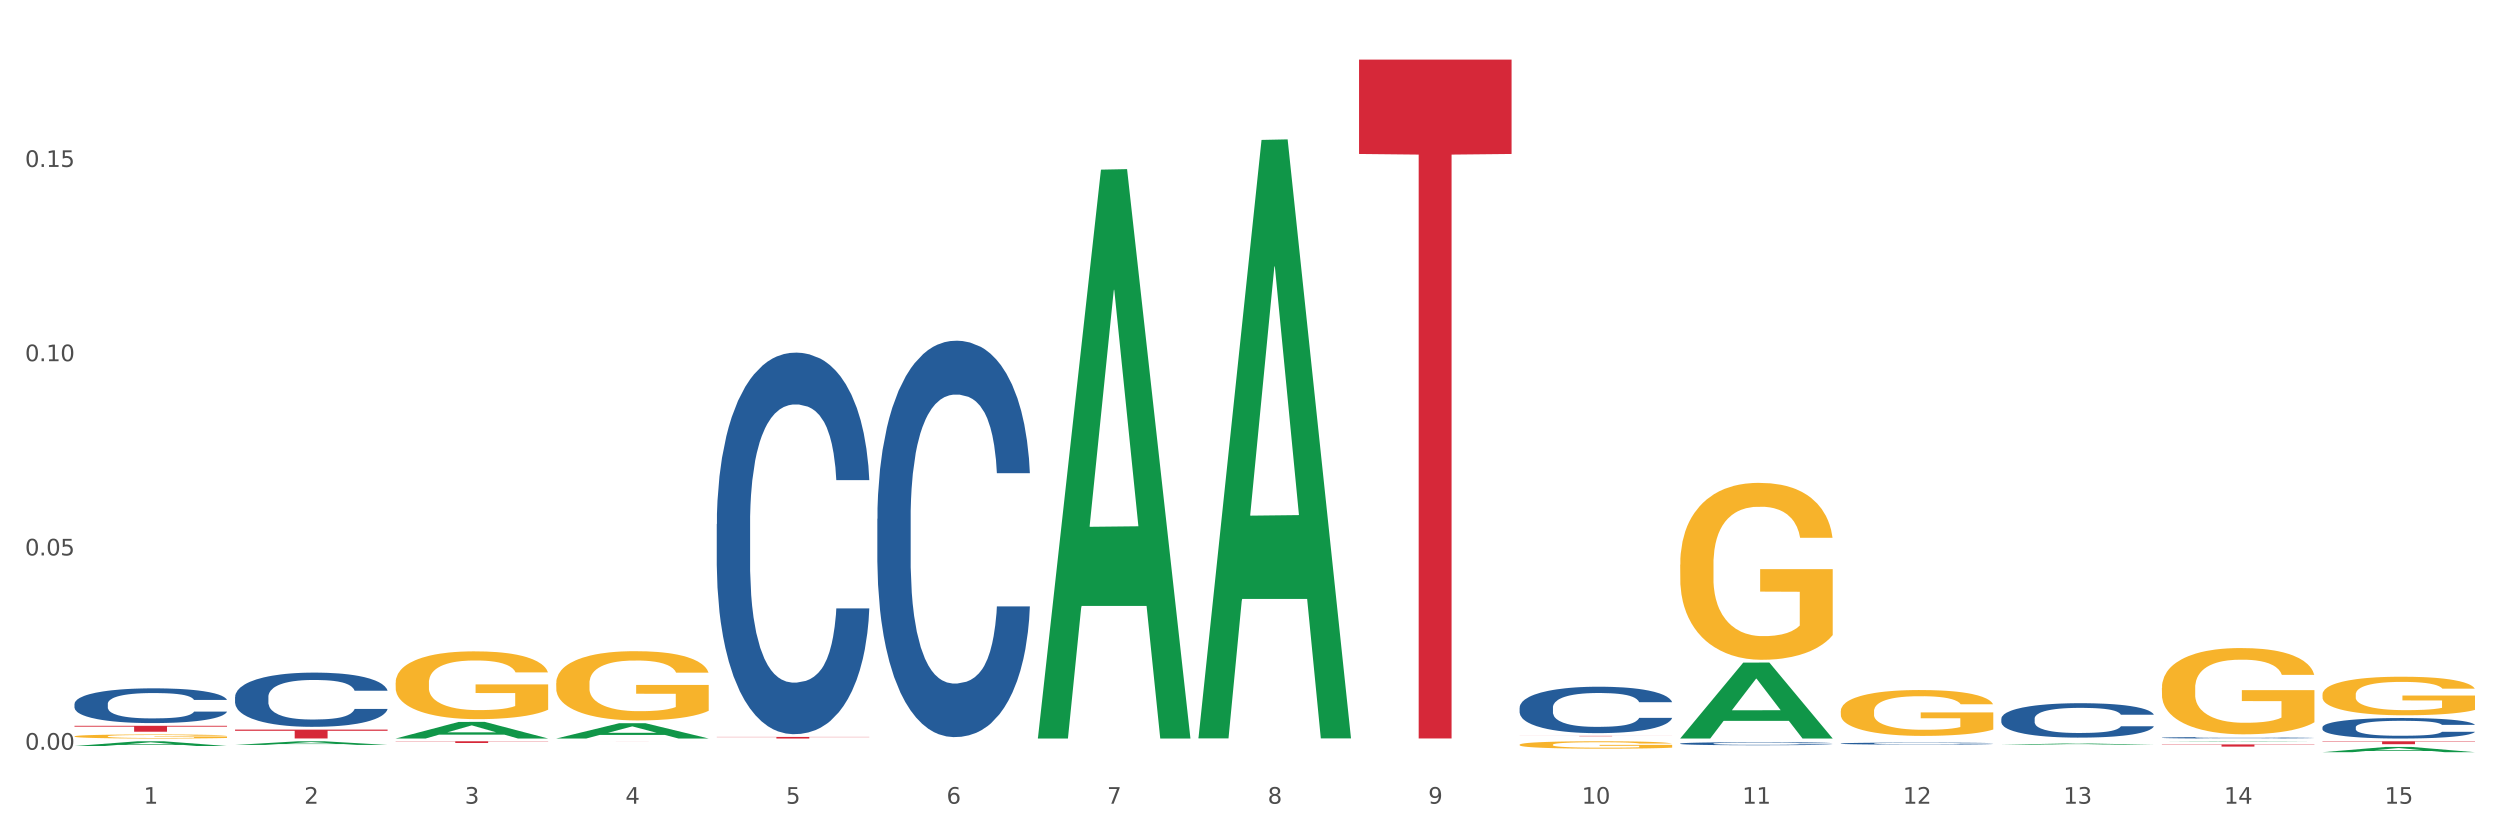 <?xml version="1.0" encoding="utf-8" standalone="no"?>
<!DOCTYPE svg PUBLIC "-//W3C//DTD SVG 1.1//EN"
  "http://www.w3.org/Graphics/SVG/1.1/DTD/svg11.dtd">
<svg xmlns:xlink="http://www.w3.org/1999/xlink" width="1080pt" height="360pt" viewBox="0 0 1080 360" xmlns="http://www.w3.org/2000/svg" version="1.1">
 <rect x="0" y="0" width="1080" height="360" fill="#333333" stroke="none"/>
 <defs>
  <style type="text/css">*{stroke-linejoin: round; stroke-linecap: butt}</style>
 </defs>
 <g id="figure_1">
  <g id="patch_1">
   <path d="M 0 360 
L 1080 360 
L 1080 0 
L 0 0 
z
" style="fill: #ffffff; stroke: #ffffff; stroke-linejoin: miter"/>
  </g>
  <g id="axes_1">
   <g id="matplotlib.axis_1">
    <g id="xtick_1">
     <g id="text_1">
      <!-- 1 -->
      <g style="fill: #4d4d4d" transform="translate(62.07 347.204) scale(0.096 -0.096)">
       <defs>
        <path id="DejaVuSans-31" d="M 794 531 
L 1825 531 
L 1825 4091 
L 703 3866 
L 703 4441 
L 1819 4666 
L 2450 4666 
L 2450 531 
L 3481 531 
L 3481 0 
L 794 0 
L 794 531 
z
" transform="scale(0.016)"/>
       </defs>
       <use xlink:href="#DejaVuSans-31"/>
      </g>
     </g>
    </g>
    <g id="xtick_2">
     <g id="text_2">
      <!-- 2 -->
      <g style="fill: #4d4d4d" transform="translate(131.436 347.204) scale(0.096 -0.096)">
       <defs>
        <path id="DejaVuSans-32" d="M 1228 531 
L 3431 531 
L 3431 0 
L 469 0 
L 469 531 
Q 828 903 1448 1529 
Q 2069 2156 2228 2338 
Q 2531 2678 2651 2914 
Q 2772 3150 2772 3378 
Q 2772 3750 2511 3984 
Q 2250 4219 1831 4219 
Q 1534 4219 1204 4116 
Q 875 4013 500 3803 
L 500 4441 
Q 881 4594 1212 4672 
Q 1544 4750 1819 4750 
Q 2544 4750 2975 4387 
Q 3406 4025 3406 3419 
Q 3406 3131 3298 2873 
Q 3191 2616 2906 2266 
Q 2828 2175 2409 1742 
Q 1991 1309 1228 531 
z
" transform="scale(0.016)"/>
       </defs>
       <use xlink:href="#DejaVuSans-32"/>
      </g>
     </g>
    </g>
    <g id="xtick_3">
     <g id="text_3">
      <!-- 3 -->
      <g style="fill: #4d4d4d" transform="translate(200.802 347.204) scale(0.096 -0.096)">
       <defs>
        <path id="DejaVuSans-33" d="M 2597 2516 
Q 3050 2419 3304 2112 
Q 3559 1806 3559 1356 
Q 3559 666 3084 287 
Q 2609 -91 1734 -91 
Q 1441 -91 1130 -33 
Q 819 25 488 141 
L 488 750 
Q 750 597 1062 519 
Q 1375 441 1716 441 
Q 2309 441 2620 675 
Q 2931 909 2931 1356 
Q 2931 1769 2642 2001 
Q 2353 2234 1838 2234 
L 1294 2234 
L 1294 2753 
L 1863 2753 
Q 2328 2753 2575 2939 
Q 2822 3125 2822 3475 
Q 2822 3834 2567 4026 
Q 2313 4219 1838 4219 
Q 1578 4219 1281 4162 
Q 984 4106 628 3988 
L 628 4550 
Q 988 4650 1302 4700 
Q 1616 4750 1894 4750 
Q 2613 4750 3031 4423 
Q 3450 4097 3450 3541 
Q 3450 3153 3228 2886 
Q 3006 2619 2597 2516 
z
" transform="scale(0.016)"/>
       </defs>
       <use xlink:href="#DejaVuSans-33"/>
      </g>
     </g>
    </g>
    <g id="xtick_4">
     <g id="text_4">
      <!-- 4 -->
      <g style="fill: #4d4d4d" transform="translate(270.169 347.204) scale(0.096 -0.096)">
       <defs>
        <path id="DejaVuSans-34" d="M 2419 4116 
L 825 1625 
L 2419 1625 
L 2419 4116 
z
M 2253 4666 
L 3047 4666 
L 3047 1625 
L 3713 1625 
L 3713 1100 
L 3047 1100 
L 3047 0 
L 2419 0 
L 2419 1100 
L 313 1100 
L 313 1709 
L 2253 4666 
z
" transform="scale(0.016)"/>
       </defs>
       <use xlink:href="#DejaVuSans-34"/>
      </g>
     </g>
    </g>
    <g id="xtick_5">
     <g id="text_5">
      <!-- 5 -->
      <g style="fill: #4d4d4d" transform="translate(339.535 347.204) scale(0.096 -0.096)">
       <defs>
        <path id="DejaVuSans-35" d="M 691 4666 
L 3169 4666 
L 3169 4134 
L 1269 4134 
L 1269 2991 
Q 1406 3038 1543 3061 
Q 1681 3084 1819 3084 
Q 2600 3084 3056 2656 
Q 3513 2228 3513 1497 
Q 3513 744 3044 326 
Q 2575 -91 1722 -91 
Q 1428 -91 1123 -41 
Q 819 9 494 109 
L 494 744 
Q 775 591 1075 516 
Q 1375 441 1709 441 
Q 2250 441 2565 725 
Q 2881 1009 2881 1497 
Q 2881 1984 2565 2268 
Q 2250 2553 1709 2553 
Q 1456 2553 1204 2497 
Q 953 2441 691 2322 
L 691 4666 
z
" transform="scale(0.016)"/>
       </defs>
       <use xlink:href="#DejaVuSans-35"/>
      </g>
     </g>
    </g>
    <g id="xtick_6">
     <g id="text_6">
      <!-- 6 -->
      <g style="fill: #4d4d4d" transform="translate(408.901 347.204) scale(0.096 -0.096)">
       <defs>
        <path id="DejaVuSans-36" d="M 2113 2584 
Q 1688 2584 1439 2293 
Q 1191 2003 1191 1497 
Q 1191 994 1439 701 
Q 1688 409 2113 409 
Q 2538 409 2786 701 
Q 3034 994 3034 1497 
Q 3034 2003 2786 2293 
Q 2538 2584 2113 2584 
z
M 3366 4563 
L 3366 3988 
Q 3128 4100 2886 4159 
Q 2644 4219 2406 4219 
Q 1781 4219 1451 3797 
Q 1122 3375 1075 2522 
Q 1259 2794 1537 2939 
Q 1816 3084 2150 3084 
Q 2853 3084 3261 2657 
Q 3669 2231 3669 1497 
Q 3669 778 3244 343 
Q 2819 -91 2113 -91 
Q 1303 -91 875 529 
Q 447 1150 447 2328 
Q 447 3434 972 4092 
Q 1497 4750 2381 4750 
Q 2619 4750 2861 4703 
Q 3103 4656 3366 4563 
z
" transform="scale(0.016)"/>
       </defs>
       <use xlink:href="#DejaVuSans-36"/>
      </g>
     </g>
    </g>
    <g id="xtick_7">
     <g id="text_7">
      <!-- 7 -->
      <g style="fill: #4d4d4d" transform="translate(478.267 347.204) scale(0.096 -0.096)">
       <defs>
        <path id="DejaVuSans-37" d="M 525 4666 
L 3525 4666 
L 3525 4397 
L 1831 0 
L 1172 0 
L 2766 4134 
L 525 4134 
L 525 4666 
z
" transform="scale(0.016)"/>
       </defs>
       <use xlink:href="#DejaVuSans-37"/>
      </g>
     </g>
    </g>
    <g id="xtick_8">
     <g id="text_8">
      <!-- 8 -->
      <g style="fill: #4d4d4d" transform="translate(547.634 347.204) scale(0.096 -0.096)">
       <defs>
        <path id="DejaVuSans-38" d="M 2034 2216 
Q 1584 2216 1326 1975 
Q 1069 1734 1069 1313 
Q 1069 891 1326 650 
Q 1584 409 2034 409 
Q 2484 409 2743 651 
Q 3003 894 3003 1313 
Q 3003 1734 2745 1975 
Q 2488 2216 2034 2216 
z
M 1403 2484 
Q 997 2584 770 2862 
Q 544 3141 544 3541 
Q 544 4100 942 4425 
Q 1341 4750 2034 4750 
Q 2731 4750 3128 4425 
Q 3525 4100 3525 3541 
Q 3525 3141 3298 2862 
Q 3072 2584 2669 2484 
Q 3125 2378 3379 2068 
Q 3634 1759 3634 1313 
Q 3634 634 3220 271 
Q 2806 -91 2034 -91 
Q 1263 -91 848 271 
Q 434 634 434 1313 
Q 434 1759 690 2068 
Q 947 2378 1403 2484 
z
M 1172 3481 
Q 1172 3119 1398 2916 
Q 1625 2713 2034 2713 
Q 2441 2713 2670 2916 
Q 2900 3119 2900 3481 
Q 2900 3844 2670 4047 
Q 2441 4250 2034 4250 
Q 1625 4250 1398 4047 
Q 1172 3844 1172 3481 
z
" transform="scale(0.016)"/>
       </defs>
       <use xlink:href="#DejaVuSans-38"/>
      </g>
     </g>
    </g>
    <g id="xtick_9">
     <g id="text_9">
      <!-- 9 -->
      <g style="fill: #4d4d4d" transform="translate(617 347.204) scale(0.096 -0.096)">
       <defs>
        <path id="DejaVuSans-39" d="M 703 97 
L 703 672 
Q 941 559 1184 500 
Q 1428 441 1663 441 
Q 2288 441 2617 861 
Q 2947 1281 2994 2138 
Q 2813 1869 2534 1725 
Q 2256 1581 1919 1581 
Q 1219 1581 811 2004 
Q 403 2428 403 3163 
Q 403 3881 828 4315 
Q 1253 4750 1959 4750 
Q 2769 4750 3195 4129 
Q 3622 3509 3622 2328 
Q 3622 1225 3098 567 
Q 2575 -91 1691 -91 
Q 1453 -91 1209 -44 
Q 966 3 703 97 
z
M 1959 2075 
Q 2384 2075 2632 2365 
Q 2881 2656 2881 3163 
Q 2881 3666 2632 3958 
Q 2384 4250 1959 4250 
Q 1534 4250 1286 3958 
Q 1038 3666 1038 3163 
Q 1038 2656 1286 2365 
Q 1534 2075 1959 2075 
z
" transform="scale(0.016)"/>
       </defs>
       <use xlink:href="#DejaVuSans-39"/>
      </g>
     </g>
    </g>
    <g id="xtick_10">
     <g id="text_10">
      <!-- 10 -->
      <g style="fill: #4d4d4d" transform="translate(683.312 347.204) scale(0.096 -0.096)">
       <defs>
        <path id="DejaVuSans-30" d="M 2034 4250 
Q 1547 4250 1301 3770 
Q 1056 3291 1056 2328 
Q 1056 1369 1301 889 
Q 1547 409 2034 409 
Q 2525 409 2770 889 
Q 3016 1369 3016 2328 
Q 3016 3291 2770 3770 
Q 2525 4250 2034 4250 
z
M 2034 4750 
Q 2819 4750 3233 4129 
Q 3647 3509 3647 2328 
Q 3647 1150 3233 529 
Q 2819 -91 2034 -91 
Q 1250 -91 836 529 
Q 422 1150 422 2328 
Q 422 3509 836 4129 
Q 1250 4750 2034 4750 
z
" transform="scale(0.016)"/>
       </defs>
       <use xlink:href="#DejaVuSans-31"/>
       <use xlink:href="#DejaVuSans-30" transform="translate(63.623 0)"/>
      </g>
     </g>
    </g>
    <g id="xtick_11">
     <g id="text_11">
      <!-- 11 -->
      <g style="fill: #4d4d4d" transform="translate(752.678 347.204) scale(0.096 -0.096)">
       <use xlink:href="#DejaVuSans-31"/>
       <use xlink:href="#DejaVuSans-31" transform="translate(63.623 0)"/>
      </g>
     </g>
    </g>
    <g id="xtick_12">
     <g id="text_12">
      <!-- 12 -->
      <g style="fill: #4d4d4d" transform="translate(822.044 347.204) scale(0.096 -0.096)">
       <use xlink:href="#DejaVuSans-31"/>
       <use xlink:href="#DejaVuSans-32" transform="translate(63.623 0)"/>
      </g>
     </g>
    </g>
    <g id="xtick_13">
     <g id="text_13">
      <!-- 13 -->
      <g style="fill: #4d4d4d" transform="translate(891.411 347.204) scale(0.096 -0.096)">
       <use xlink:href="#DejaVuSans-31"/>
       <use xlink:href="#DejaVuSans-33" transform="translate(63.623 0)"/>
      </g>
     </g>
    </g>
    <g id="xtick_14">
     <g id="text_14">
      <!-- 14 -->
      <g style="fill: #4d4d4d" transform="translate(960.777 347.204) scale(0.096 -0.096)">
       <use xlink:href="#DejaVuSans-31"/>
       <use xlink:href="#DejaVuSans-34" transform="translate(63.623 0)"/>
      </g>
     </g>
    </g>
    <g id="xtick_15">
     <g id="text_15">
      <!-- 15 -->
      <g style="fill: #4d4d4d" transform="translate(1030.143 347.204) scale(0.096 -0.096)">
       <use xlink:href="#DejaVuSans-31"/>
       <use xlink:href="#DejaVuSans-35" transform="translate(63.623 0)"/>
      </g>
     </g>
    </g>
    <g id="xtick_16"/>
    <g id="xtick_17"/>
    <g id="xtick_18"/>
    <g id="xtick_19"/>
    <g id="xtick_20"/>
    <g id="xtick_21"/>
    <g id="xtick_22"/>
    <g id="xtick_23"/>
    <g id="xtick_24"/>
    <g id="xtick_25"/>
    <g id="xtick_26"/>
    <g id="xtick_27"/>
    <g id="xtick_28"/>
    <g id="xtick_29"/>
   </g>
   <g id="matplotlib.axis_2">
    <g id="ytick_1">
     <g id="text_16">
      <!-- 0.00 -->
      <g style="fill: #4d4d4d" transform="translate(10.8 323.871) scale(0.096 -0.096)">
       <defs>
        <path id="DejaVuSans-2e" d="M 684 794 
L 1344 794 
L 1344 0 
L 684 0 
L 684 794 
z
" transform="scale(0.016)"/>
       </defs>
       <use xlink:href="#DejaVuSans-30"/>
       <use xlink:href="#DejaVuSans-2e" transform="translate(63.623 0)"/>
       <use xlink:href="#DejaVuSans-30" transform="translate(95.41 0)"/>
       <use xlink:href="#DejaVuSans-30" transform="translate(159.033 0)"/>
      </g>
     </g>
    </g>
    <g id="ytick_2">
     <g id="text_17">
      <!-- 0.05 -->
      <g style="fill: #4d4d4d" transform="translate(10.8 239.955) scale(0.096 -0.096)">
       <use xlink:href="#DejaVuSans-30"/>
       <use xlink:href="#DejaVuSans-2e" transform="translate(63.623 0)"/>
       <use xlink:href="#DejaVuSans-30" transform="translate(95.41 0)"/>
       <use xlink:href="#DejaVuSans-35" transform="translate(159.033 0)"/>
      </g>
     </g>
    </g>
    <g id="ytick_3">
     <g id="text_18">
      <!-- 0.10 -->
      <g style="fill: #4d4d4d" transform="translate(10.8 156.039) scale(0.096 -0.096)">
       <use xlink:href="#DejaVuSans-30"/>
       <use xlink:href="#DejaVuSans-2e" transform="translate(63.623 0)"/>
       <use xlink:href="#DejaVuSans-31" transform="translate(95.41 0)"/>
       <use xlink:href="#DejaVuSans-30" transform="translate(159.033 0)"/>
      </g>
     </g>
    </g>
    <g id="ytick_4">
     <g id="text_19">
      <!-- 0.15 -->
      <g style="fill: #4d4d4d" transform="translate(10.8 72.123) scale(0.096 -0.096)">
       <use xlink:href="#DejaVuSans-30"/>
       <use xlink:href="#DejaVuSans-2e" transform="translate(63.623 0)"/>
       <use xlink:href="#DejaVuSans-31" transform="translate(95.41 0)"/>
       <use xlink:href="#DejaVuSans-35" transform="translate(159.033 0)"/>
      </g>
     </g>
    </g>
    <g id="ytick_5"/>
    <g id="ytick_6"/>
    <g id="ytick_7"/>
    <g id="ytick_8"/>
   </g>
   <g id="PolyCollection_1">
    <path d="M 32.175 322.278 
L 32.243 322.277 
L 59.417 320.226 
L 70.695 320.224 
L 98.073 322.282 
L 85.029 322.282 
L 79.119 321.803 
L 51.061 321.803 
L 50.857 321.811 
L 45.151 322.282 
L 32.175 322.282 
L 32.175 322.278 
L 54.594 321.517 
L 75.586 321.515 
L 65.192 320.663 
L 65.056 320.659 
L 64.92 320.665 
L 54.526 321.515 
L 54.594 321.517 
L 32.175 322.278 
z
" clip-path="url(#pe318b3631c)" style="fill: #109648"/>
    <path d="M 101.541 321.812 
L 101.609 321.81 
L 128.784 320.225 
L 140.061 320.224 
L 167.439 321.815 
L 154.395 321.815 
L 148.485 321.444 
L 120.427 321.444 
L 120.224 321.45 
L 114.517 321.815 
L 101.541 321.815 
L 101.541 321.812 
L 123.96 321.223 
L 144.952 321.222 
L 134.558 320.563 
L 134.422 320.56 
L 134.286 320.564 
L 123.892 321.222 
L 123.96 321.223 
L 101.541 321.812 
z
" clip-path="url(#pe318b3631c)" style="fill: #109648"/>
    <path d="M 933.936 320.408 
L 934.004 320.408 
L 961.178 320.224 
L 972.456 320.224 
L 999.834 320.408 
L 986.79 320.408 
L 980.88 320.365 
L 952.822 320.365 
L 952.618 320.366 
L 946.912 320.408 
L 933.936 320.408 
L 933.936 320.408 
L 956.355 320.34 
L 977.347 320.34 
L 966.953 320.263 
L 966.817 320.263 
L 966.681 320.263 
L 956.287 320.34 
L 956.355 320.34 
L 933.936 320.408 
z
" clip-path="url(#pe318b3631c)" style="fill: #109648"/>
    <path d="M 1003.302 324.945 
L 1003.37 324.943 
L 1030.544 322.678 
L 1041.822 322.676 
L 1069.2 324.95 
L 1056.156 324.95 
L 1050.246 324.42 
L 1022.188 324.42 
L 1021.984 324.429 
L 1016.278 324.95 
L 1003.302 324.95 
L 1003.302 324.945 
L 1025.721 324.104 
L 1046.713 324.102 
L 1036.319 323.16 
L 1036.183 323.156 
L 1036.047 323.162 
L 1025.653 324.102 
L 1025.721 324.104 
L 1003.302 324.945 
z
" clip-path="url(#pe318b3631c)" style="fill: #109648"/>
    <path d="M 448.372 318.584 
L 448.44 318.353 
L 475.615 73.288 
L 486.892 73.057 
L 514.27 319.046 
L 501.227 319.046 
L 495.316 261.764 
L 467.259 261.764 
L 467.055 262.688 
L 461.348 319.046 
L 448.372 319.046 
L 448.372 318.584 
L 470.791 227.58 
L 491.783 227.349 
L 481.389 125.489 
L 481.253 125.027 
L 481.117 125.72 
L 470.723 227.349 
L 470.791 227.58 
L 448.372 318.584 
z
" clip-path="url(#pe318b3631c)" style="fill: #109648"/>
    <path d="M 517.739 318.5 
L 517.806 318.257 
L 544.981 60.446 
L 556.258 60.203 
L 583.636 318.986 
L 570.593 318.986 
L 564.682 258.725 
L 536.625 258.725 
L 536.421 259.697 
L 530.714 318.986 
L 517.739 318.986 
L 517.739 318.5 
L 540.157 222.762 
L 561.15 222.519 
L 550.755 115.361 
L 550.62 114.875 
L 550.484 115.604 
L 540.089 222.519 
L 540.157 222.762 
L 517.739 318.5 
z
" clip-path="url(#pe318b3631c)" style="fill: #109648"/>
    <path d="M 725.837 318.984 
L 725.905 318.954 
L 753.08 286.248 
L 764.357 286.217 
L 791.735 319.046 
L 778.691 319.046 
L 772.781 311.401 
L 744.723 311.401 
L 744.52 311.525 
L 738.813 319.046 
L 725.837 319.046 
L 725.837 318.984 
L 748.256 306.839 
L 769.248 306.809 
L 758.854 293.215 
L 758.718 293.153 
L 758.582 293.245 
L 748.188 306.809 
L 748.256 306.839 
L 725.837 318.984 
z
" clip-path="url(#pe318b3631c)" style="fill: #109648"/>
    <path d="M 864.57 321.744 
L 864.638 321.743 
L 891.812 321.196 
L 903.089 321.195 
L 930.468 321.745 
L 917.424 321.745 
L 911.513 321.617 
L 883.456 321.617 
L 883.252 321.619 
L 877.545 321.745 
L 864.57 321.745 
L 864.57 321.744 
L 886.989 321.54 
L 907.981 321.54 
L 897.587 321.312 
L 897.451 321.311 
L 897.315 321.313 
L 886.921 321.54 
L 886.989 321.54 
L 864.57 321.744 
z
" clip-path="url(#pe318b3631c)" style="fill: #109648"/>
    <path d="M 725.837 243.918 
L 725.915 243.848 
L 725.915 241.335 
L 726.071 239.17 
L 726.849 233.934 
L 728.016 229.605 
L 728.871 227.302 
L 729.727 225.417 
L 730.739 223.531 
L 731.984 221.577 
L 734.24 218.714 
L 735.64 217.248 
L 737.352 215.712 
L 740.464 213.478 
L 742.72 212.221 
L 745.054 211.174 
L 748.866 209.917 
L 751.356 209.359 
L 754.001 208.94 
L 757.191 208.661 
L 759.603 208.591 
L 764.894 208.8 
L 769.406 209.429 
L 771.585 209.917 
L 774.385 210.755 
L 775.864 211.314 
L 778.275 212.431 
L 780.765 213.897 
L 782.477 215.154 
L 785.044 217.527 
L 786.989 219.901 
L 788.779 222.833 
L 789.712 224.858 
L 790.412 226.743 
L 791.035 228.907 
L 791.657 232.328 
L 777.653 232.328 
L 777.108 229.885 
L 776.253 227.581 
L 775.008 225.347 
L 773.919 223.95 
L 772.051 222.205 
L 770.34 221.088 
L 768.55 220.25 
L 766.372 219.552 
L 764.66 219.203 
L 762.248 218.924 
L 757.502 218.993 
L 754.313 219.552 
L 752.134 220.25 
L 750.734 220.878 
L 749.489 221.577 
L 748.088 222.554 
L 746.455 224.02 
L 745.288 225.347 
L 744.121 227.022 
L 743.187 228.698 
L 742.331 230.653 
L 741.631 232.747 
L 741.086 234.912 
L 740.62 237.565 
L 740.23 241.963 
L 740.23 251.528 
L 740.386 253.692 
L 740.775 256.555 
L 741.242 258.719 
L 742.02 261.302 
L 742.72 263.047 
L 744.043 265.561 
L 745.521 267.655 
L 746.688 268.982 
L 747.855 270.099 
L 749.878 271.635 
L 752.134 272.891 
L 754.079 273.659 
L 756.724 274.358 
L 758.514 274.637 
L 760.07 274.777 
L 763.882 274.777 
L 766.605 274.567 
L 769.639 274.078 
L 771.974 273.45 
L 773.919 272.682 
L 776.097 271.425 
L 777.497 270.238 
L 777.497 255.647 
L 760.381 255.577 
L 760.381 245.873 
L 791.735 245.873 
L 791.735 274.358 
L 790.412 275.824 
L 788.934 277.15 
L 787.378 278.337 
L 785.044 279.803 
L 782.243 281.2 
L 779.754 282.177 
L 777.108 283.015 
L 773.996 283.783 
L 769.951 284.481 
L 767.461 284.76 
L 764.349 284.97 
L 760.692 285.039 
L 757.502 284.9 
L 754.39 284.551 
L 751.123 283.922 
L 747.933 283.015 
L 745.521 282.107 
L 743.109 280.99 
L 740.542 279.524 
L 738.519 278.128 
L 736.963 276.871 
L 735.251 275.265 
L 733.384 273.171 
L 731.984 271.286 
L 730.739 269.331 
L 729.416 266.817 
L 728.482 264.653 
L 727.549 261.93 
L 727.004 259.906 
L 726.382 256.764 
L 725.915 252.366 
L 725.837 243.918 
z
" clip-path="url(#pe318b3631c)" style="fill: #f7b32b"/>
    <path d="M 379.006 224.128 
L 379.084 223.972 
L 379.084 219.592 
L 379.318 213.649 
L 380.175 202.701 
L 381.265 194.412 
L 383.134 184.715 
L 384.147 180.649 
L 385.471 176.113 
L 388.198 168.762 
L 391.313 162.506 
L 393.494 159.065 
L 395.13 156.876 
L 398.791 152.966 
L 400.894 151.245 
L 403.075 149.838 
L 404.945 148.899 
L 408.06 147.804 
L 410.553 147.335 
L 413.435 147.179 
L 415.85 147.335 
L 419.043 147.961 
L 423.717 149.838 
L 425.509 150.932 
L 427.923 152.809 
L 430.416 155.312 
L 432.441 157.814 
L 434.778 161.411 
L 437.193 166.103 
L 439.529 172.047 
L 441.165 177.521 
L 442.489 183.307 
L 443.658 190.345 
L 444.515 198.009 
L 444.904 204.421 
L 430.65 204.421 
L 430.26 198.635 
L 429.481 192.379 
L 428.702 188.156 
L 427.845 184.715 
L 426.521 180.805 
L 425.353 178.303 
L 423.405 175.331 
L 421.614 173.454 
L 420.134 172.359 
L 418.342 171.421 
L 414.526 170.483 
L 411.799 170.483 
L 410.086 170.795 
L 407.982 171.577 
L 406.191 172.672 
L 404.088 174.549 
L 402.452 176.582 
L 400.816 179.241 
L 399.882 181.118 
L 398.479 184.559 
L 397.545 187.374 
L 396.298 192.222 
L 395.597 195.663 
L 394.351 204.578 
L 393.806 211.147 
L 393.572 215.682 
L 393.416 220.687 
L 393.416 245.086 
L 393.884 256.034 
L 394.273 260.726 
L 394.896 266.043 
L 396.065 272.925 
L 397.778 279.65 
L 399.57 284.499 
L 401.05 287.47 
L 402.452 289.66 
L 403.854 291.38 
L 405.568 292.944 
L 406.97 293.883 
L 409.073 294.821 
L 411.566 295.29 
L 413.513 295.29 
L 417.485 294.508 
L 419.277 293.726 
L 420.991 292.631 
L 422.86 290.911 
L 424.34 289.034 
L 425.197 287.627 
L 426.599 284.655 
L 427.69 281.527 
L 428.624 277.93 
L 429.247 274.802 
L 429.948 270.11 
L 430.494 264.792 
L 430.65 261.977 
L 444.904 261.977 
L 444.592 267.607 
L 444.047 273.081 
L 442.957 280.432 
L 442.1 284.655 
L 440.776 289.816 
L 439.374 294.195 
L 437.426 299.044 
L 435.635 302.641 
L 433.765 305.769 
L 431.74 308.584 
L 428.079 312.494 
L 426.755 313.589 
L 423.951 315.466 
L 421.77 316.561 
L 418.576 317.656 
L 415.304 318.281 
L 411.877 318.438 
L 408.839 318.125 
L 405.49 317.186 
L 403.387 316.248 
L 401.05 314.84 
L 398.324 312.651 
L 395.753 309.992 
L 393.339 306.864 
L 391.08 303.267 
L 388.976 299.2 
L 386.25 292.475 
L 384.225 285.906 
L 382.745 279.807 
L 381.732 274.645 
L 380.72 268.077 
L 380.175 263.541 
L 379.318 252.593 
L 379.006 242.427 
L 379.006 224.128 
z
" clip-path="url(#pe318b3631c)" style="fill: #255c99"/>
    <path d="M 309.64 226.394 
L 309.718 226.244 
L 309.718 222.029 
L 309.951 216.308 
L 310.808 205.77 
L 311.899 197.791 
L 313.768 188.458 
L 314.781 184.544 
L 316.105 180.178 
L 318.831 173.102 
L 321.947 167.081 
L 324.128 163.769 
L 325.764 161.661 
L 329.425 157.897 
L 331.528 156.242 
L 333.709 154.887 
L 335.578 153.983 
L 338.694 152.93 
L 341.187 152.478 
L 344.069 152.327 
L 346.484 152.478 
L 349.677 153.08 
L 354.351 154.887 
L 356.142 155.94 
L 358.557 157.747 
L 361.05 160.156 
L 363.075 162.564 
L 365.412 166.027 
L 367.826 170.543 
L 370.163 176.264 
L 371.799 181.533 
L 373.123 187.103 
L 374.291 193.877 
L 375.148 201.254 
L 375.538 207.426 
L 361.283 207.426 
L 360.894 201.856 
L 360.115 195.834 
L 359.336 191.77 
L 358.479 188.458 
L 357.155 184.694 
L 355.987 182.285 
L 354.039 179.425 
L 352.248 177.619 
L 350.768 176.565 
L 348.976 175.662 
L 345.159 174.758 
L 342.433 174.758 
L 340.719 175.059 
L 338.616 175.812 
L 336.825 176.866 
L 334.722 178.672 
L 333.086 180.629 
L 331.45 183.189 
L 330.515 184.995 
L 329.113 188.307 
L 328.179 191.017 
L 326.932 195.684 
L 326.231 198.996 
L 324.985 207.576 
L 324.44 213.899 
L 324.206 218.265 
L 324.05 223.082 
L 324.05 246.567 
L 324.518 257.105 
L 324.907 261.621 
L 325.53 266.74 
L 326.699 273.364 
L 328.412 279.837 
L 330.204 284.504 
L 331.684 287.364 
L 333.086 289.472 
L 334.488 291.128 
L 336.202 292.633 
L 337.604 293.536 
L 339.707 294.439 
L 342.199 294.891 
L 344.147 294.891 
L 348.119 294.138 
L 349.911 293.386 
L 351.624 292.332 
L 353.494 290.676 
L 354.974 288.869 
L 355.831 287.515 
L 357.233 284.654 
L 358.323 281.643 
L 359.258 278.181 
L 359.881 275.17 
L 360.582 270.654 
L 361.127 265.535 
L 361.283 262.826 
L 375.538 262.826 
L 375.226 268.245 
L 374.681 273.514 
L 373.59 280.59 
L 372.734 284.654 
L 371.409 289.622 
L 370.007 293.837 
L 368.06 298.504 
L 366.268 301.967 
L 364.399 304.977 
L 362.374 307.687 
L 358.713 311.451 
L 357.389 312.505 
L 354.584 314.311 
L 352.403 315.365 
L 349.21 316.419 
L 345.938 317.021 
L 342.511 317.171 
L 339.473 316.87 
L 336.124 315.967 
L 334.021 315.064 
L 331.684 313.709 
L 328.957 311.601 
L 326.387 309.042 
L 323.972 306.031 
L 321.713 302.569 
L 319.61 298.655 
L 316.884 292.181 
L 314.859 285.859 
L 313.379 279.987 
L 312.366 275.019 
L 311.354 268.697 
L 310.808 264.331 
L 309.951 253.793 
L 309.64 244.008 
L 309.64 226.394 
z
" clip-path="url(#pe318b3631c)" style="fill: #255c99"/>
    <path d="M 101.541 301.094 
L 101.619 301.072 
L 101.619 300.473 
L 101.853 299.66 
L 102.71 298.162 
L 103.8 297.028 
L 105.67 295.701 
L 106.682 295.144 
L 108.006 294.524 
L 110.733 293.518 
L 113.848 292.662 
L 116.029 292.191 
L 117.665 291.891 
L 121.326 291.356 
L 123.429 291.121 
L 125.61 290.928 
L 127.48 290.8 
L 130.595 290.65 
L 133.088 290.586 
L 135.97 290.564 
L 138.385 290.586 
L 141.578 290.671 
L 146.252 290.928 
L 148.044 291.078 
L 150.458 291.335 
L 152.951 291.677 
L 154.976 292.02 
L 157.313 292.512 
L 159.728 293.154 
L 162.064 293.967 
L 163.7 294.716 
L 165.024 295.508 
L 166.193 296.471 
L 167.05 297.52 
L 167.439 298.397 
L 153.185 298.397 
L 152.795 297.605 
L 152.016 296.749 
L 151.237 296.172 
L 150.38 295.701 
L 149.056 295.166 
L 147.888 294.823 
L 145.941 294.417 
L 144.149 294.16 
L 142.669 294.01 
L 140.877 293.882 
L 137.061 293.753 
L 134.334 293.753 
L 132.621 293.796 
L 130.518 293.903 
L 128.726 294.053 
L 126.623 294.31 
L 124.987 294.588 
L 123.351 294.952 
L 122.417 295.208 
L 121.015 295.679 
L 120.08 296.065 
L 118.834 296.728 
L 118.133 297.199 
L 116.886 298.419 
L 116.341 299.317 
L 116.107 299.938 
L 115.952 300.623 
L 115.952 303.962 
L 116.419 305.46 
L 116.808 306.102 
L 117.431 306.829 
L 118.6 307.771 
L 120.314 308.691 
L 122.105 309.355 
L 123.585 309.761 
L 124.987 310.061 
L 126.389 310.296 
L 128.103 310.51 
L 129.505 310.639 
L 131.608 310.767 
L 134.101 310.831 
L 136.048 310.831 
L 140.021 310.724 
L 141.812 310.617 
L 143.526 310.467 
L 145.395 310.232 
L 146.875 309.975 
L 147.732 309.783 
L 149.134 309.376 
L 150.225 308.948 
L 151.159 308.456 
L 151.783 308.028 
L 152.484 307.386 
L 153.029 306.658 
L 153.185 306.273 
L 167.439 306.273 
L 167.128 307.043 
L 166.582 307.792 
L 165.492 308.798 
L 164.635 309.376 
L 163.311 310.082 
L 161.909 310.681 
L 159.961 311.345 
L 158.17 311.837 
L 156.3 312.265 
L 154.275 312.65 
L 150.614 313.185 
L 149.29 313.335 
L 146.486 313.592 
L 144.305 313.742 
L 141.111 313.892 
L 137.84 313.977 
L 134.412 313.999 
L 131.374 313.956 
L 128.025 313.827 
L 125.922 313.699 
L 123.585 313.506 
L 120.859 313.207 
L 118.288 312.843 
L 115.874 312.415 
L 113.615 311.923 
L 111.512 311.366 
L 108.785 310.446 
L 106.76 309.547 
L 105.28 308.713 
L 104.267 308.006 
L 103.255 307.107 
L 102.71 306.487 
L 101.853 304.989 
L 101.541 303.598 
L 101.541 301.094 
z
" clip-path="url(#pe318b3631c)" style="fill: #255c99"/>
    <path d="M 32.175 304.106 
L 32.253 304.092 
L 32.253 303.708 
L 32.487 303.187 
L 33.343 302.227 
L 34.434 301.5 
L 36.303 300.65 
L 37.316 300.293 
L 38.64 299.896 
L 41.366 299.251 
L 44.482 298.703 
L 46.663 298.401 
L 48.299 298.209 
L 51.96 297.866 
L 54.063 297.715 
L 56.244 297.592 
L 58.114 297.51 
L 61.229 297.414 
L 63.722 297.372 
L 66.604 297.359 
L 69.019 297.372 
L 72.212 297.427 
L 76.886 297.592 
L 78.677 297.688 
L 81.092 297.852 
L 83.585 298.072 
L 85.61 298.291 
L 87.947 298.607 
L 90.361 299.018 
L 92.698 299.539 
L 94.334 300.019 
L 95.658 300.527 
L 96.827 301.144 
L 97.683 301.816 
L 98.073 302.378 
L 83.818 302.378 
L 83.429 301.871 
L 82.65 301.322 
L 81.871 300.952 
L 81.014 300.65 
L 79.69 300.307 
L 78.522 300.088 
L 76.574 299.827 
L 74.783 299.663 
L 73.303 299.567 
L 71.511 299.484 
L 67.694 299.402 
L 64.968 299.402 
L 63.255 299.43 
L 61.151 299.498 
L 59.36 299.594 
L 57.257 299.759 
L 55.621 299.937 
L 53.985 300.17 
L 53.05 300.335 
L 51.648 300.636 
L 50.714 300.883 
L 49.467 301.308 
L 48.766 301.61 
L 47.52 302.392 
L 46.975 302.968 
L 46.741 303.365 
L 46.585 303.804 
L 46.585 305.944 
L 47.053 306.904 
L 47.442 307.315 
L 48.065 307.781 
L 49.234 308.385 
L 50.947 308.974 
L 52.739 309.4 
L 54.219 309.66 
L 55.621 309.852 
L 57.023 310.003 
L 58.737 310.14 
L 60.139 310.222 
L 62.242 310.305 
L 64.734 310.346 
L 66.682 310.346 
L 70.654 310.277 
L 72.446 310.209 
L 74.16 310.113 
L 76.029 309.962 
L 77.509 309.797 
L 78.366 309.674 
L 79.768 309.413 
L 80.858 309.139 
L 81.793 308.824 
L 82.416 308.549 
L 83.117 308.138 
L 83.663 307.672 
L 83.818 307.425 
L 98.073 307.425 
L 97.761 307.918 
L 97.216 308.398 
L 96.126 309.043 
L 95.269 309.413 
L 93.945 309.866 
L 92.542 310.25 
L 90.595 310.675 
L 88.804 310.99 
L 86.934 311.265 
L 84.909 311.511 
L 81.248 311.854 
L 79.924 311.95 
L 77.12 312.115 
L 74.939 312.211 
L 71.745 312.307 
L 68.473 312.362 
L 65.046 312.375 
L 62.008 312.348 
L 58.659 312.266 
L 56.556 312.183 
L 54.219 312.06 
L 51.493 311.868 
L 48.922 311.635 
L 46.507 311.361 
L 44.248 311.045 
L 42.145 310.689 
L 39.419 310.099 
L 37.394 309.523 
L 35.914 308.988 
L 34.901 308.536 
L 33.889 307.96 
L 33.343 307.562 
L 32.487 306.602 
L 32.175 305.71 
L 32.175 304.106 
z
" clip-path="url(#pe318b3631c)" style="fill: #255c99"/>
    <path d="M 656.471 305.672 
L 656.549 305.653 
L 656.549 305.14 
L 656.783 304.444 
L 657.639 303.162 
L 658.73 302.191 
L 660.599 301.055 
L 661.612 300.579 
L 662.936 300.048 
L 665.662 299.187 
L 668.778 298.454 
L 670.959 298.051 
L 672.595 297.795 
L 676.256 297.337 
L 678.359 297.135 
L 680.54 296.97 
L 682.41 296.86 
L 685.525 296.732 
L 688.018 296.677 
L 690.9 296.659 
L 693.315 296.677 
L 696.508 296.75 
L 701.182 296.97 
L 702.973 297.098 
L 705.388 297.318 
L 707.881 297.611 
L 709.906 297.904 
L 712.243 298.326 
L 714.657 298.875 
L 716.994 299.571 
L 718.63 300.213 
L 719.954 300.89 
L 721.123 301.715 
L 721.979 302.612 
L 722.369 303.364 
L 708.114 303.364 
L 707.725 302.686 
L 706.946 301.953 
L 706.167 301.458 
L 705.31 301.055 
L 703.986 300.597 
L 702.818 300.304 
L 700.87 299.956 
L 699.079 299.736 
L 697.599 299.608 
L 695.807 299.498 
L 691.99 299.388 
L 689.264 299.388 
L 687.55 299.425 
L 685.447 299.517 
L 683.656 299.645 
L 681.553 299.865 
L 679.917 300.103 
L 678.281 300.414 
L 677.346 300.634 
L 675.944 301.037 
L 675.01 301.367 
L 673.763 301.935 
L 673.062 302.338 
L 671.816 303.382 
L 671.271 304.151 
L 671.037 304.683 
L 670.881 305.269 
L 670.881 308.127 
L 671.349 309.409 
L 671.738 309.958 
L 672.361 310.581 
L 673.53 311.387 
L 675.243 312.175 
L 677.035 312.743 
L 678.515 313.091 
L 679.917 313.347 
L 681.319 313.549 
L 683.033 313.732 
L 684.435 313.842 
L 686.538 313.952 
L 689.03 314.007 
L 690.978 314.007 
L 694.95 313.915 
L 696.742 313.824 
L 698.456 313.696 
L 700.325 313.494 
L 701.805 313.274 
L 702.662 313.109 
L 704.064 312.761 
L 705.154 312.395 
L 706.089 311.974 
L 706.712 311.607 
L 707.413 311.058 
L 707.959 310.435 
L 708.114 310.105 
L 722.369 310.105 
L 722.057 310.764 
L 721.512 311.406 
L 720.422 312.267 
L 719.565 312.761 
L 718.241 313.366 
L 716.838 313.879 
L 714.891 314.447 
L 713.1 314.868 
L 711.23 315.234 
L 709.205 315.564 
L 705.544 316.022 
L 704.22 316.15 
L 701.416 316.37 
L 699.235 316.498 
L 696.041 316.627 
L 692.769 316.7 
L 689.342 316.718 
L 686.304 316.682 
L 682.955 316.572 
L 680.852 316.462 
L 678.515 316.297 
L 675.789 316.04 
L 673.218 315.729 
L 670.803 315.363 
L 668.544 314.941 
L 666.441 314.465 
L 663.715 313.677 
L 661.69 312.908 
L 660.21 312.193 
L 659.197 311.589 
L 658.185 310.819 
L 657.639 310.288 
L 656.783 309.006 
L 656.471 307.815 
L 656.471 305.672 
z
" clip-path="url(#pe318b3631c)" style="fill: #255c99"/>
    <path d="M 309.64 318.349 
L 375.538 318.349 
L 375.538 318.446 
L 349.616 318.447 
L 349.616 319.046 
L 335.406 319.046 
L 335.406 318.447 
L 309.64 318.446 
L 309.64 318.35 
L 309.64 318.349 
z
" clip-path="url(#pe318b3631c)" style="fill: #d62839"/>
    <path d="M 587.105 25.759 
L 653.003 25.759 
L 653.003 66.511 
L 627.081 66.786 
L 627.081 319.003 
L 612.871 319.003 
L 612.871 66.786 
L 587.105 66.511 
L 587.105 26.035 
L 587.105 25.759 
z
" clip-path="url(#pe318b3631c)" style="fill: #d62839"/>
    <path d="M 101.541 315.177 
L 167.439 315.177 
L 167.439 315.709 
L 141.517 315.713 
L 141.517 319.009 
L 127.307 319.009 
L 127.307 315.713 
L 101.541 315.709 
L 101.541 315.18 
L 101.541 315.177 
z
" clip-path="url(#pe318b3631c)" style="fill: #d62839"/>
    <path d="M 32.175 313.553 
L 98.073 313.553 
L 98.073 313.909 
L 72.151 313.911 
L 72.151 316.112 
L 57.941 316.112 
L 57.941 313.911 
L 32.175 313.909 
L 32.175 313.556 
L 32.175 313.553 
z
" clip-path="url(#pe318b3631c)" style="fill: #d62839"/>
    <path d="M 725.837 321.22 
L 725.915 321.219 
L 725.915 321.185 
L 726.149 321.14 
L 727.006 321.055 
L 728.096 320.992 
L 729.966 320.917 
L 730.978 320.886 
L 732.302 320.851 
L 735.029 320.794 
L 738.144 320.746 
L 740.325 320.72 
L 741.961 320.703 
L 745.622 320.673 
L 747.725 320.659 
L 749.906 320.649 
L 751.776 320.641 
L 754.891 320.633 
L 757.384 320.629 
L 760.266 320.628 
L 762.681 320.629 
L 765.874 320.634 
L 770.548 320.649 
L 772.34 320.657 
L 774.754 320.671 
L 777.247 320.691 
L 779.272 320.71 
L 781.609 320.738 
L 784.024 320.774 
L 786.36 320.819 
L 787.996 320.862 
L 789.32 320.906 
L 790.489 320.96 
L 791.346 321.019 
L 791.735 321.069 
L 777.481 321.069 
L 777.091 321.024 
L 776.312 320.976 
L 775.533 320.943 
L 774.676 320.917 
L 773.352 320.887 
L 772.184 320.868 
L 770.237 320.845 
L 768.445 320.83 
L 766.965 320.822 
L 765.173 320.815 
L 761.357 320.807 
L 758.63 320.807 
L 756.917 320.81 
L 754.814 320.816 
L 753.022 320.824 
L 750.919 320.839 
L 749.283 320.854 
L 747.647 320.875 
L 746.713 320.889 
L 745.311 320.916 
L 744.376 320.937 
L 743.13 320.975 
L 742.429 321.001 
L 741.182 321.07 
L 740.637 321.12 
L 740.403 321.155 
L 740.248 321.194 
L 740.248 321.382 
L 740.715 321.466 
L 741.104 321.502 
L 741.727 321.543 
L 742.896 321.596 
L 744.61 321.647 
L 746.401 321.685 
L 747.881 321.708 
L 749.283 321.725 
L 750.685 321.738 
L 752.399 321.75 
L 753.801 321.757 
L 755.904 321.764 
L 758.397 321.768 
L 760.344 321.768 
L 764.317 321.762 
L 766.108 321.756 
L 767.822 321.747 
L 769.691 321.734 
L 771.171 321.72 
L 772.028 321.709 
L 773.43 321.686 
L 774.521 321.662 
L 775.455 321.634 
L 776.079 321.61 
L 776.78 321.574 
L 777.325 321.533 
L 777.481 321.511 
L 791.735 321.511 
L 791.424 321.555 
L 790.878 321.597 
L 789.788 321.654 
L 788.931 321.686 
L 787.607 321.726 
L 786.205 321.759 
L 784.257 321.797 
L 782.466 321.824 
L 780.596 321.848 
L 778.571 321.87 
L 774.91 321.9 
L 773.586 321.909 
L 770.782 321.923 
L 768.601 321.932 
L 765.407 321.94 
L 762.136 321.945 
L 758.708 321.946 
L 755.67 321.944 
L 752.321 321.936 
L 750.218 321.929 
L 747.881 321.918 
L 745.155 321.901 
L 742.584 321.881 
L 740.17 321.857 
L 737.911 321.829 
L 735.808 321.798 
L 733.081 321.746 
L 731.056 321.696 
L 729.576 321.649 
L 728.563 321.609 
L 727.551 321.558 
L 727.006 321.524 
L 726.149 321.439 
L 725.837 321.361 
L 725.837 321.22 
z
" clip-path="url(#pe318b3631c)" style="fill: #255c99"/>
    <path d="M 795.203 321.193 
L 795.281 321.192 
L 795.281 321.17 
L 795.515 321.14 
L 796.372 321.084 
L 797.462 321.041 
L 799.332 320.992 
L 800.344 320.971 
L 801.669 320.948 
L 804.395 320.91 
L 807.511 320.878 
L 809.692 320.861 
L 811.327 320.85 
L 814.988 320.83 
L 817.092 320.821 
L 819.273 320.814 
L 821.142 320.809 
L 824.258 320.803 
L 826.75 320.801 
L 829.632 320.8 
L 832.047 320.801 
L 835.241 320.804 
L 839.914 320.814 
L 841.706 320.819 
L 844.121 320.829 
L 846.613 320.842 
L 848.638 320.854 
L 850.975 320.873 
L 853.39 320.897 
L 855.727 320.927 
L 857.362 320.955 
L 858.687 320.985 
L 859.855 321.021 
L 860.712 321.06 
L 861.101 321.093 
L 846.847 321.093 
L 846.457 321.063 
L 845.678 321.031 
L 844.899 321.009 
L 844.043 320.992 
L 842.718 320.972 
L 841.55 320.959 
L 839.603 320.944 
L 837.811 320.934 
L 836.331 320.929 
L 834.54 320.924 
L 830.723 320.919 
L 827.997 320.919 
L 826.283 320.921 
L 824.18 320.925 
L 822.388 320.93 
L 820.285 320.94 
L 818.649 320.95 
L 817.014 320.964 
L 816.079 320.974 
L 814.677 320.991 
L 813.742 321.006 
L 812.496 321.03 
L 811.795 321.048 
L 810.548 321.093 
L 810.003 321.127 
L 809.77 321.15 
L 809.614 321.176 
L 809.614 321.3 
L 810.081 321.356 
L 810.471 321.38 
L 811.094 321.407 
L 812.262 321.443 
L 813.976 321.477 
L 815.767 321.502 
L 817.247 321.517 
L 818.649 321.528 
L 820.051 321.537 
L 821.765 321.545 
L 823.167 321.55 
L 825.27 321.554 
L 827.763 321.557 
L 829.71 321.557 
L 833.683 321.553 
L 835.474 321.549 
L 837.188 321.543 
L 839.057 321.534 
L 840.537 321.525 
L 841.394 321.518 
L 842.796 321.502 
L 843.887 321.487 
L 844.822 321.468 
L 845.445 321.452 
L 846.146 321.428 
L 846.691 321.401 
L 846.847 321.387 
L 861.101 321.387 
L 860.79 321.415 
L 860.245 321.443 
L 859.154 321.481 
L 858.297 321.502 
L 856.973 321.529 
L 855.571 321.551 
L 853.624 321.576 
L 851.832 321.594 
L 849.963 321.61 
L 847.937 321.625 
L 844.276 321.645 
L 842.952 321.65 
L 840.148 321.66 
L 837.967 321.666 
L 834.773 321.671 
L 831.502 321.674 
L 828.074 321.675 
L 825.037 321.673 
L 821.687 321.669 
L 819.584 321.664 
L 817.247 321.657 
L 814.521 321.646 
L 811.951 321.632 
L 809.536 321.616 
L 807.277 321.598 
L 805.174 321.577 
L 802.448 321.542 
L 800.422 321.509 
L 798.942 321.478 
L 797.93 321.451 
L 796.917 321.418 
L 796.372 321.395 
L 795.515 321.339 
L 795.203 321.287 
L 795.203 321.193 
z
" clip-path="url(#pe318b3631c)" style="fill: #255c99"/>
    <path d="M 864.57 310.466 
L 864.648 310.452 
L 864.648 310.071 
L 864.881 309.555 
L 865.738 308.604 
L 866.829 307.884 
L 868.698 307.041 
L 869.711 306.688 
L 871.035 306.294 
L 873.761 305.655 
L 876.877 305.112 
L 879.058 304.813 
L 880.694 304.623 
L 884.355 304.283 
L 886.458 304.134 
L 888.639 304.011 
L 890.508 303.93 
L 893.624 303.835 
L 896.117 303.794 
L 898.999 303.78 
L 901.413 303.794 
L 904.607 303.848 
L 909.281 304.011 
L 911.072 304.106 
L 913.487 304.269 
L 915.979 304.487 
L 918.005 304.704 
L 920.341 305.017 
L 922.756 305.424 
L 925.093 305.941 
L 926.729 306.416 
L 928.053 306.919 
L 929.221 307.531 
L 930.078 308.196 
L 930.468 308.753 
L 916.213 308.753 
L 915.824 308.251 
L 915.045 307.707 
L 914.266 307.34 
L 913.409 307.041 
L 912.085 306.702 
L 910.916 306.484 
L 908.969 306.226 
L 907.177 306.063 
L 905.697 305.968 
L 903.906 305.886 
L 900.089 305.805 
L 897.363 305.805 
L 895.649 305.832 
L 893.546 305.9 
L 891.754 305.995 
L 889.651 306.158 
L 888.016 306.335 
L 886.38 306.566 
L 885.445 306.729 
L 884.043 307.028 
L 883.108 307.272 
L 881.862 307.694 
L 881.161 307.993 
L 879.915 308.767 
L 879.369 309.338 
L 879.136 309.732 
L 878.98 310.167 
L 878.98 312.286 
L 879.447 313.237 
L 879.837 313.645 
L 880.46 314.107 
L 881.628 314.705 
L 883.342 315.289 
L 885.134 315.71 
L 886.614 315.969 
L 888.016 316.159 
L 889.418 316.308 
L 891.131 316.444 
L 892.533 316.526 
L 894.637 316.607 
L 897.129 316.648 
L 899.076 316.648 
L 903.049 316.58 
L 904.841 316.512 
L 906.554 316.417 
L 908.424 316.267 
L 909.904 316.104 
L 910.76 315.982 
L 912.163 315.724 
L 913.253 315.452 
L 914.188 315.14 
L 914.811 314.868 
L 915.512 314.46 
L 916.057 313.998 
L 916.213 313.754 
L 930.468 313.754 
L 930.156 314.243 
L 929.611 314.718 
L 928.52 315.357 
L 927.663 315.724 
L 926.339 316.172 
L 924.937 316.553 
L 922.99 316.974 
L 921.198 317.287 
L 919.329 317.558 
L 917.304 317.803 
L 913.643 318.143 
L 912.318 318.238 
L 909.514 318.401 
L 907.333 318.496 
L 904.14 318.591 
L 900.868 318.645 
L 897.441 318.659 
L 894.403 318.632 
L 891.053 318.55 
L 888.95 318.469 
L 886.614 318.346 
L 883.887 318.156 
L 881.317 317.925 
L 878.902 317.653 
L 876.643 317.341 
L 874.54 316.988 
L 871.814 316.403 
L 869.789 315.833 
L 868.309 315.303 
L 867.296 314.854 
L 866.283 314.284 
L 865.738 313.89 
L 864.881 312.938 
L 864.57 312.055 
L 864.57 310.466 
z
" clip-path="url(#pe318b3631c)" style="fill: #255c99"/>
    <path d="M 656.471 317.896 
L 722.369 317.896 
L 722.369 317.919 
L 696.447 317.919 
L 696.447 318.06 
L 682.237 318.06 
L 682.237 317.919 
L 656.471 317.919 
L 656.471 317.896 
L 656.471 317.896 
z
" clip-path="url(#pe318b3631c)" style="fill: #d62839"/>
    <path d="M 1003.302 300.041 
L 1003.38 300.026 
L 1003.38 299.478 
L 1003.535 299.006 
L 1004.314 297.864 
L 1005.481 296.92 
L 1006.336 296.418 
L 1007.192 296.007 
L 1008.204 295.596 
L 1009.448 295.169 
L 1011.705 294.545 
L 1013.105 294.225 
L 1014.817 293.89 
L 1017.929 293.403 
L 1020.185 293.129 
L 1022.519 292.901 
L 1026.331 292.627 
L 1028.821 292.505 
L 1031.466 292.413 
L 1034.656 292.352 
L 1037.068 292.337 
L 1042.358 292.383 
L 1046.871 292.52 
L 1049.049 292.627 
L 1051.85 292.809 
L 1053.328 292.931 
L 1055.74 293.175 
L 1058.23 293.494 
L 1059.942 293.768 
L 1062.509 294.286 
L 1064.454 294.804 
L 1066.244 295.443 
L 1067.177 295.885 
L 1067.877 296.296 
L 1068.5 296.768 
L 1069.122 297.514 
L 1055.118 297.514 
L 1054.573 296.981 
L 1053.717 296.479 
L 1052.473 295.991 
L 1051.383 295.687 
L 1049.516 295.306 
L 1047.805 295.063 
L 1046.015 294.88 
L 1043.837 294.728 
L 1042.125 294.652 
L 1039.713 294.591 
L 1034.967 294.606 
L 1031.777 294.728 
L 1029.599 294.88 
L 1028.199 295.017 
L 1026.954 295.169 
L 1025.553 295.382 
L 1023.919 295.702 
L 1022.752 295.991 
L 1021.585 296.357 
L 1020.652 296.722 
L 1019.796 297.149 
L 1019.096 297.605 
L 1018.551 298.077 
L 1018.084 298.656 
L 1017.695 299.615 
L 1017.695 301.701 
L 1017.851 302.173 
L 1018.24 302.797 
L 1018.707 303.269 
L 1019.485 303.833 
L 1020.185 304.213 
L 1021.508 304.761 
L 1022.986 305.218 
L 1024.153 305.508 
L 1025.32 305.751 
L 1027.343 306.086 
L 1029.599 306.36 
L 1031.544 306.528 
L 1034.189 306.68 
L 1035.979 306.741 
L 1037.535 306.771 
L 1041.347 306.771 
L 1044.07 306.726 
L 1047.104 306.619 
L 1049.438 306.482 
L 1051.383 306.314 
L 1053.562 306.04 
L 1054.962 305.782 
L 1054.962 302.599 
L 1037.846 302.584 
L 1037.846 300.468 
L 1069.2 300.468 
L 1069.2 306.68 
L 1067.877 307 
L 1066.399 307.289 
L 1064.843 307.548 
L 1062.509 307.867 
L 1059.708 308.172 
L 1057.219 308.385 
L 1054.573 308.568 
L 1051.461 308.735 
L 1047.416 308.888 
L 1044.926 308.949 
L 1041.814 308.994 
L 1038.157 309.009 
L 1034.967 308.979 
L 1031.855 308.903 
L 1028.588 308.766 
L 1025.398 308.568 
L 1022.986 308.37 
L 1020.574 308.126 
L 1018.007 307.807 
L 1015.984 307.502 
L 1014.428 307.228 
L 1012.716 306.878 
L 1010.849 306.421 
L 1009.448 306.01 
L 1008.204 305.584 
L 1006.881 305.036 
L 1005.947 304.564 
L 1005.014 303.97 
L 1004.469 303.528 
L 1003.847 302.843 
L 1003.38 301.884 
L 1003.302 300.041 
z
" clip-path="url(#pe318b3631c)" style="fill: #f7b32b"/>
    <path d="M 933.936 297.18 
L 934.014 297.146 
L 934.014 295.92 
L 934.169 294.865 
L 934.947 292.312 
L 936.114 290.202 
L 936.97 289.079 
L 937.826 288.16 
L 938.837 287.24 
L 940.082 286.287 
L 942.338 284.892 
L 943.739 284.177 
L 945.45 283.428 
L 948.563 282.339 
L 950.819 281.726 
L 953.153 281.215 
L 956.965 280.603 
L 959.455 280.33 
L 962.1 280.126 
L 965.29 279.99 
L 967.702 279.956 
L 972.992 280.058 
L 977.505 280.364 
L 979.683 280.603 
L 982.484 281.011 
L 983.962 281.284 
L 986.374 281.828 
L 988.864 282.543 
L 990.575 283.156 
L 993.143 284.313 
L 995.088 285.47 
L 996.877 286.9 
L 997.811 287.887 
L 998.511 288.806 
L 999.134 289.861 
L 999.756 291.529 
L 985.752 291.529 
L 985.207 290.338 
L 984.351 289.215 
L 983.106 288.125 
L 982.017 287.445 
L 980.15 286.594 
L 978.438 286.049 
L 976.649 285.641 
L 974.47 285.3 
L 972.759 285.13 
L 970.347 284.994 
L 965.601 285.028 
L 962.411 285.3 
L 960.233 285.641 
L 958.832 285.947 
L 957.588 286.287 
L 956.187 286.764 
L 954.553 287.479 
L 953.386 288.125 
L 952.219 288.942 
L 951.286 289.759 
L 950.43 290.712 
L 949.73 291.734 
L 949.185 292.789 
L 948.718 294.082 
L 948.329 296.227 
L 948.329 300.89 
L 948.485 301.945 
L 948.874 303.341 
L 949.341 304.396 
L 950.119 305.656 
L 950.819 306.507 
L 952.141 307.732 
L 953.62 308.753 
L 954.787 309.4 
L 955.954 309.945 
L 957.977 310.694 
L 960.233 311.306 
L 962.178 311.681 
L 964.823 312.021 
L 966.613 312.157 
L 968.169 312.225 
L 971.981 312.225 
L 974.704 312.123 
L 977.738 311.885 
L 980.072 311.579 
L 982.017 311.204 
L 984.196 310.591 
L 985.596 310.013 
L 985.596 302.899 
L 968.48 302.865 
L 968.48 298.133 
L 999.834 298.133 
L 999.834 312.021 
L 998.511 312.736 
L 997.033 313.383 
L 995.477 313.961 
L 993.143 314.676 
L 990.342 315.357 
L 987.852 315.834 
L 985.207 316.242 
L 982.095 316.616 
L 978.049 316.957 
L 975.56 317.093 
L 972.448 317.195 
L 968.791 317.229 
L 965.601 317.161 
L 962.489 316.991 
L 959.221 316.685 
L 956.032 316.242 
L 953.62 315.8 
L 951.208 315.255 
L 948.64 314.54 
L 946.618 313.859 
L 945.061 313.247 
L 943.35 312.464 
L 941.483 311.442 
L 940.082 310.523 
L 938.837 309.57 
L 937.515 308.345 
L 936.581 307.29 
L 935.648 305.962 
L 935.103 304.975 
L 934.48 303.443 
L 934.014 301.299 
L 933.936 297.18 
z
" clip-path="url(#pe318b3631c)" style="fill: #f7b32b"/>
    <path d="M 32.175 318.101 
L 32.253 318.1 
L 32.253 318.042 
L 32.408 317.992 
L 33.186 317.872 
L 34.353 317.772 
L 35.209 317.719 
L 36.065 317.676 
L 37.076 317.633 
L 38.321 317.588 
L 40.578 317.522 
L 41.978 317.488 
L 43.69 317.453 
L 46.802 317.402 
L 49.058 317.373 
L 51.392 317.349 
L 55.204 317.32 
L 57.694 317.307 
L 60.339 317.297 
L 63.529 317.291 
L 65.941 317.289 
L 71.231 317.294 
L 75.744 317.309 
L 77.922 317.32 
L 80.723 317.339 
L 82.201 317.352 
L 84.613 317.378 
L 87.103 317.411 
L 88.815 317.44 
L 91.382 317.495 
L 93.327 317.549 
L 95.116 317.617 
L 96.05 317.663 
L 96.75 317.707 
L 97.373 317.756 
L 97.995 317.835 
L 83.991 317.835 
L 83.446 317.779 
L 82.59 317.726 
L 81.346 317.674 
L 80.256 317.642 
L 78.389 317.602 
L 76.677 317.577 
L 74.888 317.557 
L 72.71 317.541 
L 70.998 317.533 
L 68.586 317.527 
L 63.84 317.528 
L 60.65 317.541 
L 58.472 317.557 
L 57.071 317.572 
L 55.827 317.588 
L 54.426 317.61 
L 52.792 317.644 
L 51.625 317.674 
L 50.458 317.713 
L 49.525 317.751 
L 48.669 317.796 
L 47.969 317.844 
L 47.424 317.894 
L 46.957 317.955 
L 46.568 318.056 
L 46.568 318.276 
L 46.724 318.326 
L 47.113 318.392 
L 47.58 318.441 
L 48.358 318.501 
L 49.058 318.541 
L 50.381 318.598 
L 51.859 318.647 
L 53.026 318.677 
L 54.193 318.703 
L 56.216 318.738 
L 58.472 318.767 
L 60.417 318.785 
L 63.062 318.801 
L 64.852 318.807 
L 66.408 318.81 
L 70.22 318.81 
L 72.943 318.805 
L 75.977 318.794 
L 78.311 318.78 
L 80.256 318.762 
L 82.435 318.733 
L 83.835 318.706 
L 83.835 318.371 
L 66.719 318.369 
L 66.719 318.146 
L 98.073 318.146 
L 98.073 318.801 
L 96.75 318.834 
L 95.272 318.865 
L 93.716 318.892 
L 91.382 318.926 
L 88.581 318.958 
L 86.091 318.98 
L 83.446 319 
L 80.334 319.017 
L 76.288 319.033 
L 73.799 319.04 
L 70.687 319.044 
L 67.03 319.046 
L 63.84 319.043 
L 60.728 319.035 
L 57.461 319.02 
L 54.271 319 
L 51.859 318.979 
L 49.447 318.953 
L 46.879 318.919 
L 44.857 318.887 
L 43.301 318.858 
L 41.589 318.821 
L 39.722 318.773 
L 38.321 318.73 
L 37.076 318.685 
L 35.754 318.627 
L 34.82 318.578 
L 33.887 318.515 
L 33.342 318.469 
L 32.72 318.396 
L 32.253 318.295 
L 32.175 318.101 
z
" clip-path="url(#pe318b3631c)" style="fill: #f7b32b"/>
    <path d="M 795.203 307.253 
L 795.281 307.235 
L 795.281 306.583 
L 795.437 306.022 
L 796.215 304.664 
L 797.382 303.541 
L 798.238 302.944 
L 799.094 302.455 
L 800.105 301.966 
L 801.35 301.459 
L 803.606 300.717 
L 805.006 300.336 
L 806.718 299.938 
L 809.83 299.359 
L 812.086 299.033 
L 814.42 298.761 
L 818.233 298.435 
L 820.722 298.29 
L 823.368 298.182 
L 826.557 298.109 
L 828.969 298.091 
L 834.26 298.146 
L 838.772 298.309 
L 840.951 298.435 
L 843.752 298.653 
L 845.23 298.797 
L 847.642 299.087 
L 850.131 299.467 
L 851.843 299.793 
L 854.41 300.409 
L 856.355 301.024 
L 858.145 301.785 
L 859.078 302.31 
L 859.779 302.799 
L 860.401 303.36 
L 861.024 304.247 
L 847.019 304.247 
L 846.475 303.614 
L 845.619 303.016 
L 844.374 302.437 
L 843.285 302.075 
L 841.418 301.622 
L 839.706 301.332 
L 837.916 301.115 
L 835.738 300.934 
L 834.026 300.843 
L 831.615 300.771 
L 826.869 300.789 
L 823.679 300.934 
L 821.5 301.115 
L 820.1 301.278 
L 818.855 301.459 
L 817.455 301.712 
L 815.821 302.093 
L 814.654 302.437 
L 813.487 302.871 
L 812.553 303.306 
L 811.697 303.813 
L 810.997 304.356 
L 810.453 304.917 
L 809.986 305.605 
L 809.597 306.746 
L 809.597 309.226 
L 809.752 309.788 
L 810.141 310.53 
L 810.608 311.091 
L 811.386 311.761 
L 812.086 312.214 
L 813.409 312.866 
L 814.887 313.409 
L 816.054 313.753 
L 817.221 314.043 
L 819.244 314.441 
L 821.5 314.767 
L 823.445 314.966 
L 826.091 315.147 
L 827.88 315.219 
L 829.436 315.256 
L 833.248 315.256 
L 835.971 315.201 
L 839.006 315.075 
L 841.34 314.912 
L 843.285 314.712 
L 845.463 314.387 
L 846.864 314.079 
L 846.864 310.295 
L 829.747 310.277 
L 829.747 307.76 
L 861.101 307.76 
L 861.101 315.147 
L 859.779 315.527 
L 858.3 315.871 
L 856.744 316.179 
L 854.41 316.559 
L 851.61 316.921 
L 849.12 317.175 
L 846.475 317.392 
L 843.363 317.591 
L 839.317 317.772 
L 836.827 317.845 
L 833.715 317.899 
L 830.059 317.917 
L 826.869 317.881 
L 823.757 317.79 
L 820.489 317.627 
L 817.299 317.392 
L 814.887 317.157 
L 812.475 316.867 
L 809.908 316.487 
L 807.885 316.125 
L 806.329 315.799 
L 804.617 315.382 
L 802.75 314.839 
L 801.35 314.35 
L 800.105 313.843 
L 798.782 313.192 
L 797.849 312.63 
L 796.915 311.924 
L 796.37 311.399 
L 795.748 310.584 
L 795.281 309.444 
L 795.203 307.253 
z
" clip-path="url(#pe318b3631c)" style="fill: #f7b32b"/>
    <path d="M 656.471 321.708 
L 656.549 321.705 
L 656.549 321.599 
L 656.704 321.508 
L 657.482 321.288 
L 658.649 321.107 
L 659.505 321.01 
L 660.361 320.931 
L 661.372 320.851 
L 662.617 320.769 
L 664.874 320.649 
L 666.274 320.588 
L 667.986 320.523 
L 671.098 320.429 
L 673.354 320.376 
L 675.688 320.332 
L 679.5 320.28 
L 681.99 320.256 
L 684.635 320.239 
L 687.825 320.227 
L 690.237 320.224 
L 695.527 320.233 
L 700.04 320.259 
L 702.218 320.28 
L 705.019 320.315 
L 706.497 320.338 
L 708.909 320.385 
L 711.399 320.447 
L 713.111 320.5 
L 715.678 320.599 
L 717.623 320.699 
L 719.412 320.822 
L 720.346 320.907 
L 721.046 320.986 
L 721.669 321.077 
L 722.291 321.221 
L 708.287 321.221 
L 707.742 321.118 
L 706.886 321.022 
L 705.642 320.928 
L 704.552 320.869 
L 702.685 320.796 
L 700.973 320.749 
L 699.184 320.714 
L 697.006 320.684 
L 695.294 320.67 
L 692.882 320.658 
L 688.136 320.661 
L 684.946 320.684 
L 682.768 320.714 
L 681.367 320.74 
L 680.123 320.769 
L 678.722 320.81 
L 677.088 320.872 
L 675.921 320.928 
L 674.754 320.998 
L 673.821 321.068 
L 672.965 321.151 
L 672.265 321.239 
L 671.72 321.329 
L 671.253 321.441 
L 670.864 321.626 
L 670.864 322.027 
L 671.02 322.118 
L 671.409 322.239 
L 671.876 322.329 
L 672.654 322.438 
L 673.354 322.511 
L 674.677 322.617 
L 676.155 322.705 
L 677.322 322.76 
L 678.489 322.807 
L 680.512 322.872 
L 682.768 322.925 
L 684.713 322.957 
L 687.358 322.986 
L 689.148 322.998 
L 690.704 323.004 
L 694.516 323.004 
L 697.239 322.995 
L 700.273 322.975 
L 702.607 322.948 
L 704.552 322.916 
L 706.731 322.863 
L 708.131 322.813 
L 708.131 322.2 
L 691.015 322.197 
L 691.015 321.79 
L 722.369 321.79 
L 722.369 322.986 
L 721.046 323.048 
L 719.568 323.104 
L 718.012 323.153 
L 715.678 323.215 
L 712.877 323.274 
L 710.387 323.315 
L 707.742 323.35 
L 704.63 323.382 
L 700.584 323.411 
L 698.095 323.423 
L 694.983 323.432 
L 691.326 323.435 
L 688.136 323.429 
L 685.024 323.414 
L 681.756 323.388 
L 678.567 323.35 
L 676.155 323.312 
L 673.743 323.265 
L 671.175 323.203 
L 669.153 323.145 
L 667.597 323.092 
L 665.885 323.024 
L 664.018 322.936 
L 662.617 322.857 
L 661.372 322.775 
L 660.05 322.67 
L 659.116 322.579 
L 658.183 322.464 
L 657.638 322.379 
L 657.016 322.247 
L 656.549 322.063 
L 656.471 321.708 
z
" clip-path="url(#pe318b3631c)" style="fill: #f7b32b"/>
    <path d="M 240.274 295.137 
L 240.351 295.11 
L 240.351 294.126 
L 240.507 293.279 
L 241.285 291.229 
L 242.452 289.534 
L 243.308 288.632 
L 244.164 287.894 
L 245.175 287.156 
L 246.42 286.391 
L 248.676 285.271 
L 250.077 284.697 
L 251.788 284.095 
L 254.9 283.221 
L 257.157 282.729 
L 259.491 282.319 
L 263.303 281.827 
L 265.793 281.608 
L 268.438 281.444 
L 271.628 281.335 
L 274.04 281.308 
L 279.33 281.39 
L 283.843 281.636 
L 286.021 281.827 
L 288.822 282.155 
L 290.3 282.374 
L 292.712 282.811 
L 295.202 283.385 
L 296.913 283.877 
L 299.481 284.806 
L 301.426 285.735 
L 303.215 286.883 
L 304.149 287.676 
L 304.849 288.414 
L 305.471 289.261 
L 306.094 290.6 
L 292.089 290.6 
L 291.545 289.644 
L 290.689 288.742 
L 289.444 287.867 
L 288.355 287.32 
L 286.488 286.637 
L 284.776 286.2 
L 282.987 285.872 
L 280.808 285.599 
L 279.097 285.462 
L 276.685 285.353 
L 271.939 285.38 
L 268.749 285.599 
L 266.571 285.872 
L 265.17 286.118 
L 263.925 286.391 
L 262.525 286.774 
L 260.891 287.348 
L 259.724 287.867 
L 258.557 288.523 
L 257.623 289.179 
L 256.768 289.944 
L 256.067 290.764 
L 255.523 291.611 
L 255.056 292.65 
L 254.667 294.372 
L 254.667 298.116 
L 254.823 298.963 
L 255.212 300.084 
L 255.678 300.931 
L 256.456 301.942 
L 257.157 302.626 
L 258.479 303.61 
L 259.957 304.429 
L 261.124 304.949 
L 262.291 305.386 
L 264.314 305.987 
L 266.571 306.479 
L 268.516 306.78 
L 271.161 307.053 
L 272.95 307.163 
L 274.506 307.217 
L 278.319 307.217 
L 281.042 307.135 
L 284.076 306.944 
L 286.41 306.698 
L 288.355 306.397 
L 290.533 305.905 
L 291.934 305.441 
L 291.934 299.729 
L 274.818 299.701 
L 274.818 295.902 
L 306.172 295.902 
L 306.172 307.053 
L 304.849 307.627 
L 303.371 308.146 
L 301.815 308.611 
L 299.481 309.185 
L 296.68 309.732 
L 294.19 310.114 
L 291.545 310.442 
L 288.433 310.743 
L 284.387 311.016 
L 281.897 311.126 
L 278.785 311.207 
L 275.129 311.235 
L 271.939 311.18 
L 268.827 311.044 
L 265.559 310.798 
L 262.369 310.442 
L 259.957 310.087 
L 257.546 309.65 
L 254.978 309.076 
L 252.955 308.529 
L 251.399 308.037 
L 249.688 307.409 
L 247.82 306.589 
L 246.42 305.851 
L 245.175 305.085 
L 243.853 304.102 
L 242.919 303.254 
L 241.985 302.188 
L 241.441 301.396 
L 240.818 300.166 
L 240.351 298.444 
L 240.274 295.137 
z
" clip-path="url(#pe318b3631c)" style="fill: #f7b32b"/>
    <path d="M 240.274 320.459 
L 306.172 320.459 
L 306.172 320.462 
L 280.25 320.462 
L 280.25 320.481 
L 266.039 320.481 
L 266.039 320.462 
L 240.274 320.462 
L 240.274 320.459 
L 240.274 320.459 
z
" clip-path="url(#pe318b3631c)" style="fill: #d62839"/>
    <path d="M 170.907 294.92 
L 170.985 294.893 
L 170.985 293.93 
L 171.141 293.1 
L 171.919 291.094 
L 173.086 289.435 
L 173.942 288.552 
L 174.798 287.83 
L 175.809 287.107 
L 177.054 286.358 
L 179.31 285.261 
L 180.71 284.699 
L 182.422 284.111 
L 185.534 283.254 
L 187.79 282.773 
L 190.124 282.372 
L 193.937 281.89 
L 196.426 281.676 
L 199.072 281.515 
L 202.261 281.408 
L 204.673 281.382 
L 209.964 281.462 
L 214.476 281.703 
L 216.655 281.89 
L 219.456 282.211 
L 220.934 282.425 
L 223.346 282.853 
L 225.835 283.415 
L 227.547 283.897 
L 230.114 284.806 
L 232.059 285.716 
L 233.849 286.84 
L 234.783 287.616 
L 235.483 288.338 
L 236.105 289.167 
L 236.728 290.478 
L 222.723 290.478 
L 222.179 289.542 
L 221.323 288.659 
L 220.078 287.803 
L 218.989 287.268 
L 217.122 286.599 
L 215.41 286.171 
L 213.62 285.85 
L 211.442 285.582 
L 209.73 285.448 
L 207.319 285.341 
L 202.573 285.368 
L 199.383 285.582 
L 197.204 285.85 
L 195.804 286.091 
L 194.559 286.358 
L 193.159 286.733 
L 191.525 287.294 
L 190.358 287.803 
L 189.191 288.445 
L 188.257 289.087 
L 187.401 289.836 
L 186.701 290.639 
L 186.157 291.468 
L 185.69 292.485 
L 185.301 294.171 
L 185.301 297.836 
L 185.456 298.665 
L 185.845 299.762 
L 186.312 300.592 
L 187.09 301.582 
L 187.79 302.251 
L 189.113 303.214 
L 190.591 304.016 
L 191.758 304.525 
L 192.925 304.953 
L 194.948 305.542 
L 197.204 306.023 
L 199.149 306.317 
L 201.795 306.585 
L 203.584 306.692 
L 205.14 306.746 
L 208.952 306.746 
L 211.675 306.665 
L 214.71 306.478 
L 217.044 306.237 
L 218.989 305.943 
L 221.167 305.461 
L 222.568 305.006 
L 222.568 299.415 
L 205.451 299.388 
L 205.451 295.669 
L 236.805 295.669 
L 236.805 306.585 
L 235.483 307.147 
L 234.004 307.655 
L 232.448 308.11 
L 230.114 308.672 
L 227.314 309.207 
L 224.824 309.582 
L 222.179 309.903 
L 219.067 310.197 
L 215.021 310.464 
L 212.531 310.572 
L 209.419 310.652 
L 205.763 310.679 
L 202.573 310.625 
L 199.461 310.491 
L 196.193 310.25 
L 193.003 309.903 
L 190.591 309.555 
L 188.179 309.127 
L 185.612 308.565 
L 183.589 308.03 
L 182.033 307.548 
L 180.321 306.933 
L 178.454 306.13 
L 177.054 305.408 
L 175.809 304.659 
L 174.486 303.695 
L 173.553 302.866 
L 172.619 301.823 
L 172.074 301.047 
L 171.452 299.843 
L 170.985 298.157 
L 170.907 294.92 
z
" clip-path="url(#pe318b3631c)" style="fill: #f7b32b"/>
    <path d="M 170.907 320.224 
L 236.805 320.224 
L 236.805 320.329 
L 210.883 320.329 
L 210.883 320.978 
L 196.673 320.978 
L 196.673 320.329 
L 170.907 320.329 
L 170.907 320.225 
L 170.907 320.224 
z
" clip-path="url(#pe318b3631c)" style="fill: #d62839"/>
    <path d="M 933.936 321.586 
L 999.834 321.586 
L 999.834 321.718 
L 973.912 321.719 
L 973.912 322.532 
L 959.702 322.532 
L 959.702 321.719 
L 933.936 321.718 
L 933.936 321.587 
L 933.936 321.586 
z
" clip-path="url(#pe318b3631c)" style="fill: #d62839"/>
    <path d="M 933.936 318.694 
L 934.014 318.694 
L 934.014 318.677 
L 934.247 318.655 
L 935.104 318.614 
L 936.195 318.583 
L 938.064 318.547 
L 939.077 318.532 
L 940.401 318.515 
L 943.127 318.488 
L 946.243 318.464 
L 948.424 318.451 
L 950.06 318.443 
L 953.721 318.429 
L 955.824 318.422 
L 958.005 318.417 
L 959.874 318.413 
L 962.99 318.409 
L 965.483 318.408 
L 968.365 318.407 
L 970.779 318.408 
L 973.973 318.41 
L 978.647 318.417 
L 980.438 318.421 
L 982.853 318.428 
L 985.346 318.437 
L 987.371 318.447 
L 989.708 318.46 
L 992.122 318.478 
L 994.459 318.5 
L 996.095 318.52 
L 997.419 318.542 
L 998.587 318.568 
L 999.444 318.597 
L 999.834 318.621 
L 985.579 318.621 
L 985.19 318.599 
L 984.411 318.576 
L 983.632 318.56 
L 982.775 318.547 
L 981.451 318.532 
L 980.283 318.523 
L 978.335 318.512 
L 976.544 318.505 
L 975.064 318.501 
L 973.272 318.497 
L 969.455 318.494 
L 966.729 318.494 
L 965.015 318.495 
L 962.912 318.498 
L 961.121 318.502 
L 959.018 318.509 
L 957.382 318.517 
L 955.746 318.527 
L 954.811 318.534 
L 953.409 318.546 
L 952.475 318.557 
L 951.228 318.575 
L 950.527 318.588 
L 949.281 318.621 
L 948.736 318.646 
L 948.502 318.663 
L 948.346 318.681 
L 948.346 318.772 
L 948.814 318.813 
L 949.203 318.831 
L 949.826 318.851 
L 950.995 318.876 
L 952.708 318.901 
L 954.5 318.919 
L 955.98 318.931 
L 957.382 318.939 
L 958.784 318.945 
L 960.498 318.951 
L 961.9 318.954 
L 964.003 318.958 
L 966.495 318.96 
L 968.443 318.96 
L 972.415 318.957 
L 974.207 318.954 
L 975.92 318.95 
L 977.79 318.943 
L 979.27 318.936 
L 980.127 318.931 
L 981.529 318.92 
L 982.619 318.908 
L 983.554 318.895 
L 984.177 318.883 
L 984.878 318.866 
L 985.423 318.846 
L 985.579 318.835 
L 999.834 318.835 
L 999.522 318.856 
L 998.977 318.877 
L 997.886 318.904 
L 997.03 318.92 
L 995.705 318.939 
L 994.303 318.956 
L 992.356 318.974 
L 990.564 318.987 
L 988.695 318.999 
L 986.67 319.009 
L 983.009 319.024 
L 981.685 319.028 
L 978.88 319.035 
L 976.699 319.039 
L 973.506 319.043 
L 970.234 319.045 
L 966.807 319.046 
L 963.769 319.045 
L 960.42 319.041 
L 958.317 319.038 
L 955.98 319.033 
L 953.253 319.024 
L 950.683 319.015 
L 948.268 319.003 
L 946.009 318.989 
L 943.906 318.974 
L 941.18 318.949 
L 939.155 318.925 
L 937.675 318.902 
L 936.662 318.883 
L 935.65 318.858 
L 935.104 318.841 
L 934.247 318.8 
L 933.936 318.762 
L 933.936 318.694 
z
" clip-path="url(#pe318b3631c)" style="fill: #255c99"/>
    <path d="M 1003.302 314.168 
L 1003.38 314.16 
L 1003.38 313.933 
L 1003.614 313.626 
L 1004.47 313.059 
L 1005.561 312.631 
L 1007.43 312.129 
L 1008.443 311.919 
L 1009.767 311.684 
L 1012.494 311.304 
L 1015.609 310.98 
L 1017.79 310.802 
L 1019.426 310.689 
L 1023.087 310.487 
L 1025.19 310.398 
L 1027.371 310.325 
L 1029.241 310.276 
L 1032.356 310.22 
L 1034.849 310.195 
L 1037.731 310.187 
L 1040.146 310.195 
L 1043.339 310.228 
L 1048.013 310.325 
L 1049.805 310.381 
L 1052.219 310.479 
L 1054.712 310.608 
L 1056.737 310.737 
L 1059.074 310.923 
L 1061.489 311.166 
L 1063.825 311.474 
L 1065.461 311.757 
L 1066.785 312.056 
L 1067.954 312.42 
L 1068.811 312.817 
L 1069.2 313.148 
L 1054.945 313.148 
L 1054.556 312.849 
L 1053.777 312.525 
L 1052.998 312.307 
L 1052.141 312.129 
L 1050.817 311.927 
L 1049.649 311.797 
L 1047.701 311.644 
L 1045.91 311.546 
L 1044.43 311.49 
L 1042.638 311.441 
L 1038.822 311.393 
L 1036.095 311.393 
L 1034.382 311.409 
L 1032.278 311.449 
L 1030.487 311.506 
L 1028.384 311.603 
L 1026.748 311.708 
L 1025.112 311.846 
L 1024.178 311.943 
L 1022.775 312.121 
L 1021.841 312.266 
L 1020.594 312.517 
L 1019.893 312.695 
L 1018.647 313.156 
L 1018.102 313.496 
L 1017.868 313.731 
L 1017.712 313.99 
L 1017.712 315.252 
L 1018.18 315.818 
L 1018.569 316.061 
L 1019.192 316.336 
L 1020.361 316.692 
L 1022.074 317.04 
L 1023.866 317.29 
L 1025.346 317.444 
L 1026.748 317.557 
L 1028.15 317.646 
L 1029.864 317.727 
L 1031.266 317.776 
L 1033.369 317.824 
L 1035.862 317.849 
L 1037.809 317.849 
L 1041.781 317.808 
L 1043.573 317.768 
L 1045.287 317.711 
L 1047.156 317.622 
L 1048.636 317.525 
L 1049.493 317.452 
L 1050.895 317.299 
L 1051.986 317.137 
L 1052.92 316.951 
L 1053.543 316.789 
L 1054.244 316.546 
L 1054.79 316.271 
L 1054.945 316.125 
L 1069.2 316.125 
L 1068.888 316.417 
L 1068.343 316.7 
L 1067.253 317.08 
L 1066.396 317.299 
L 1065.072 317.566 
L 1063.67 317.792 
L 1061.722 318.043 
L 1059.931 318.229 
L 1058.061 318.391 
L 1056.036 318.536 
L 1052.375 318.739 
L 1051.051 318.795 
L 1048.247 318.892 
L 1046.066 318.949 
L 1042.872 319.006 
L 1039.6 319.038 
L 1036.173 319.046 
L 1033.135 319.03 
L 1029.786 318.981 
L 1027.683 318.933 
L 1025.346 318.86 
L 1022.62 318.747 
L 1020.049 318.609 
L 1017.634 318.447 
L 1015.376 318.261 
L 1013.272 318.051 
L 1010.546 317.703 
L 1008.521 317.363 
L 1007.041 317.048 
L 1006.028 316.781 
L 1005.016 316.441 
L 1004.47 316.206 
L 1003.614 315.64 
L 1003.302 315.114 
L 1003.302 314.168 
z
" clip-path="url(#pe318b3631c)" style="fill: #255c99"/>
    <path d="M 240.274 319.034 
L 240.342 319.027 
L 267.516 312.419 
L 278.793 312.413 
L 306.172 319.046 
L 293.128 319.046 
L 287.217 317.501 
L 259.16 317.501 
L 258.956 317.526 
L 253.249 319.046 
L 240.274 319.046 
L 240.274 319.034 
L 262.693 316.58 
L 283.685 316.573 
L 273.291 313.827 
L 273.155 313.814 
L 273.019 313.833 
L 262.625 316.573 
L 262.693 316.58 
L 240.274 319.034 
z
" clip-path="url(#pe318b3631c)" style="fill: #109648"/>
    <path d="M 170.907 319.026 
L 170.975 319.019 
L 198.15 311.863 
L 209.427 311.856 
L 236.805 319.04 
L 223.762 319.04 
L 217.851 317.367 
L 189.794 317.367 
L 189.59 317.394 
L 183.883 319.04 
L 170.907 319.04 
L 170.907 319.026 
L 193.326 316.369 
L 214.319 316.362 
L 203.924 313.387 
L 203.788 313.374 
L 203.653 313.394 
L 193.258 316.362 
L 193.326 316.369 
L 170.907 319.026 
z
" clip-path="url(#pe318b3631c)" style="fill: #109648"/>
    <path d="M 1003.302 320.224 
L 1069.2 320.224 
L 1069.2 320.401 
L 1043.278 320.402 
L 1043.278 321.498 
L 1029.068 321.498 
L 1029.068 320.402 
L 1003.302 320.401 
L 1003.302 320.225 
L 1003.302 320.224 
z
" clip-path="url(#pe318b3631c)" style="fill: #d62839"/>
   </g>
  </g>
 </g>
 <defs>
  <clipPath id="pe318b3631c">
   <rect x="32.175" y="10.8" width="1037.025" height="329.109"/>
  </clipPath>
 </defs>
</svg>
